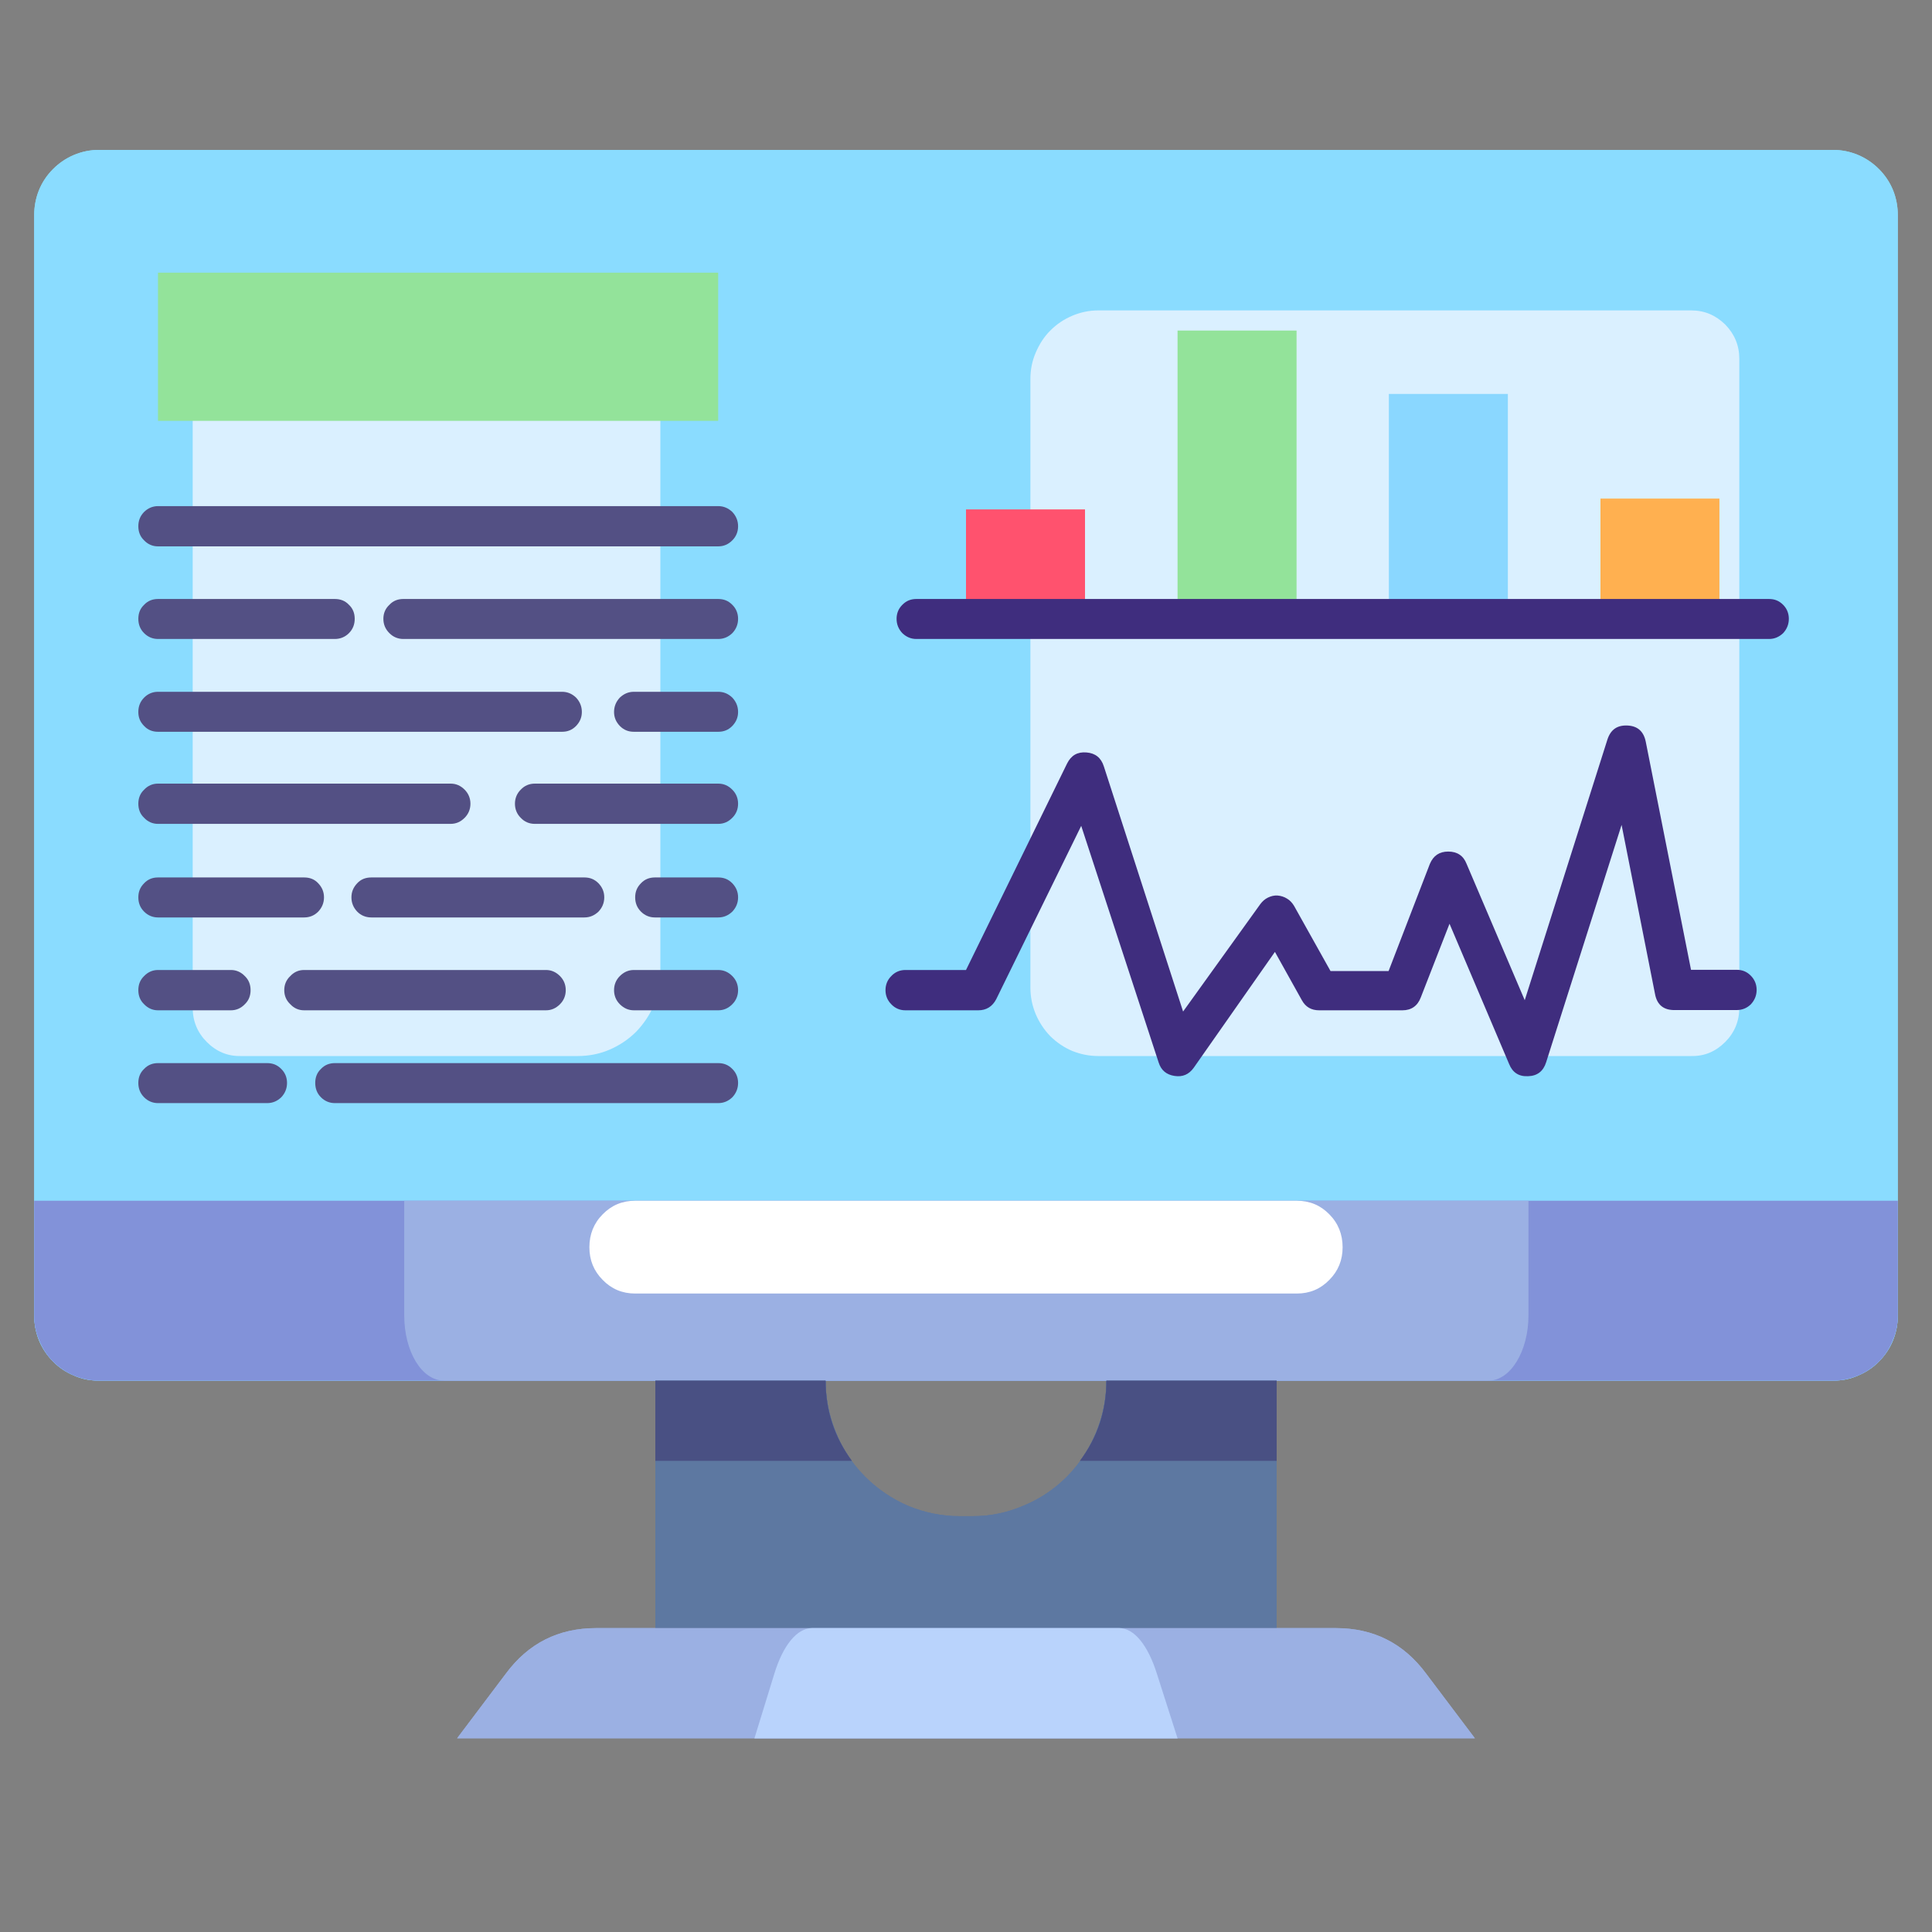 <svg xmlns="http://www.w3.org/2000/svg" xmlns:xlink="http://www.w3.org/1999/xlink" width="40" zoomAndPan="magnify" viewBox="0 0 30 30" height="40" preserveAspectRatio="xMidYMid meet" version="1.0"><rect x="0" y="0" width="30" height="30" fill="#808080" stroke="none"/><defs><clipPath id="240cbb25f4"><path d="M 0.484 2.324 L 29.516 2.324 L 29.516 22 L 0.484 22 Z M 0.484 2.324 " clip-rule="nonzero"/></clipPath><clipPath id="40c6c28e25"><path d="M 0.484 18 L 29.516 18 L 29.516 22 L 0.484 22 Z M 0.484 18 " clip-rule="nonzero"/></clipPath><clipPath id="7367aa7745"><path d="M 0.484 2.324 L 29.516 2.324 L 29.516 22 L 0.484 22 Z M 0.484 2.324 " clip-rule="nonzero"/></clipPath><clipPath id="23af69a0a6"><path d="M 0.484 18 L 29.516 18 L 29.516 22 L 0.484 22 Z M 0.484 18 " clip-rule="nonzero"/></clipPath></defs><g clip-path="url(#240cbb25f4)"><path fill="#8adcff" d="M 1.531 2.328 L 28.469 2.328 C 28.602 2.328 28.73 2.355 28.852 2.406 C 28.973 2.457 29.082 2.531 29.176 2.625 C 29.27 2.719 29.344 2.828 29.395 2.953 C 29.445 3.078 29.469 3.207 29.469 3.34 L 29.469 20.426 C 29.469 20.559 29.445 20.688 29.395 20.812 C 29.344 20.938 29.27 21.047 29.176 21.141 C 29.082 21.238 28.973 21.309 28.852 21.359 C 28.73 21.414 28.602 21.438 28.469 21.438 L 1.531 21.438 C 1.398 21.438 1.27 21.414 1.148 21.359 C 1.027 21.309 0.918 21.238 0.824 21.141 C 0.73 21.047 0.656 20.938 0.605 20.812 C 0.555 20.688 0.531 20.559 0.531 20.426 L 0.531 3.34 C 0.531 3.207 0.555 3.078 0.605 2.953 C 0.656 2.828 0.73 2.719 0.824 2.625 C 0.918 2.531 1.027 2.457 1.148 2.406 C 1.27 2.355 1.398 2.328 1.531 2.328 Z M 1.531 2.328 " fill-opacity="1" fill-rule="nonzero"/></g><path fill="#daf0ff" d="M 8.984 4.82 L 3.75 4.82 C 3.543 4.816 3.363 4.887 3.215 5.035 C 3.066 5.184 2.992 5.363 2.992 5.574 L 2.992 15.648 C 2.992 15.855 3.066 16.035 3.211 16.18 C 3.359 16.328 3.531 16.402 3.738 16.398 L 8.973 16.398 C 9.141 16.398 9.305 16.367 9.461 16.301 C 9.617 16.234 9.758 16.141 9.879 16.02 C 9.996 15.898 10.09 15.758 10.156 15.602 C 10.219 15.441 10.254 15.277 10.254 15.105 L 10.254 6.117 C 10.254 5.945 10.219 5.781 10.156 5.625 C 10.094 5.465 10 5.328 9.883 5.207 C 9.762 5.086 9.625 4.988 9.473 4.922 C 9.316 4.855 9.152 4.824 8.984 4.82 Z M 8.984 4.82 " fill-opacity="1" fill-rule="nonzero"/><path fill="#daf0ff" d="M 26.262 4.82 L 17.055 4.82 C 16.914 4.82 16.781 4.848 16.652 4.902 C 16.523 4.957 16.41 5.031 16.309 5.133 C 16.211 5.23 16.137 5.348 16.082 5.477 C 16.027 5.605 16 5.742 16 5.883 L 16 15.336 C 16 15.477 16.027 15.613 16.082 15.746 C 16.137 15.875 16.211 15.988 16.309 16.09 C 16.41 16.188 16.523 16.266 16.652 16.32 C 16.781 16.371 16.914 16.398 17.055 16.398 L 26.262 16.398 C 26.469 16.402 26.641 16.328 26.789 16.18 C 26.934 16.035 27.008 15.855 27.008 15.648 L 27.008 5.574 C 27.008 5.363 26.934 5.188 26.789 5.039 C 26.641 4.895 26.469 4.82 26.262 4.82 Z M 26.262 4.82 " fill-opacity="1" fill-rule="nonzero"/><g clip-path="url(#40c6c28e25)"><path fill="#8292d9" d="M 0.531 18.645 L 0.531 20.426 C 0.531 20.559 0.555 20.688 0.609 20.812 C 0.66 20.938 0.73 21.047 0.824 21.141 C 0.918 21.234 1.027 21.309 1.148 21.359 C 1.27 21.41 1.398 21.438 1.531 21.438 L 28.469 21.438 C 28.602 21.438 28.73 21.41 28.852 21.359 C 28.973 21.309 29.082 21.234 29.176 21.141 C 29.27 21.047 29.34 20.938 29.391 20.812 C 29.445 20.688 29.469 20.559 29.469 20.426 L 29.469 18.645 Z M 0.531 18.645 " fill-opacity="1" fill-rule="nonzero"/></g><path fill="#9bb0e3" d="M 6.277 18.645 L 6.277 20.426 C 6.277 20.984 6.547 21.438 6.895 21.438 L 23.117 21.438 C 23.453 21.438 23.734 20.984 23.734 20.426 L 23.734 18.645 Z M 6.277 18.645 " fill-opacity="1" fill-rule="nonzero"/><path fill="#ffffff" d="M 9.863 18.645 L 20.137 18.645 C 20.336 18.645 20.504 18.715 20.641 18.855 C 20.781 18.996 20.848 19.168 20.848 19.367 C 20.848 19.566 20.781 19.734 20.641 19.875 C 20.504 20.016 20.336 20.086 20.137 20.086 L 9.863 20.086 C 9.664 20.086 9.496 20.016 9.359 19.875 C 9.219 19.734 9.152 19.566 9.152 19.367 C 9.152 19.168 9.219 18.996 9.359 18.855 C 9.496 18.715 9.664 18.645 9.863 18.645 Z M 9.863 18.645 " fill-opacity="1" fill-rule="nonzero"/><path fill="#5d78a1" d="M 19.824 21.438 L 19.824 25.281 L 10.176 25.281 L 10.176 21.438 L 12.82 21.438 C 12.82 21.719 12.875 21.984 12.98 22.242 C 13.082 22.5 13.234 22.727 13.43 22.926 C 13.625 23.121 13.848 23.273 14.102 23.383 C 14.359 23.488 14.621 23.543 14.898 23.543 L 15.102 23.543 C 15.379 23.543 15.641 23.488 15.895 23.379 C 16.152 23.273 16.375 23.121 16.57 22.926 C 16.766 22.727 16.914 22.5 17.02 22.242 C 17.125 21.984 17.18 21.719 17.18 21.438 Z M 19.824 21.438 " fill-opacity="1" fill-rule="nonzero"/><path fill="#495083" d="M 13.227 22.684 C 12.957 22.316 12.82 21.898 12.82 21.438 L 10.176 21.438 L 10.176 22.684 Z M 13.227 22.684 " fill-opacity="1" fill-rule="nonzero"/><path fill="#495083" d="M 19.824 22.684 L 19.824 21.438 L 17.18 21.438 C 17.18 21.898 17.043 22.316 16.77 22.684 Z M 19.824 22.684 " fill-opacity="1" fill-rule="nonzero"/><path fill="#9bb0e3" d="M 22.902 26.992 L 7.098 26.992 L 7.852 25.992 C 8.203 25.516 8.672 25.281 9.258 25.281 L 20.742 25.281 C 21.328 25.281 21.797 25.516 22.148 25.992 Z M 22.902 26.992 " fill-opacity="1" fill-rule="nonzero"/><path fill="#b9d3fc" d="M 18.285 26.992 L 11.715 26.992 L 12.023 25.992 C 12.16 25.543 12.379 25.281 12.609 25.281 L 17.379 25.281 C 17.609 25.281 17.824 25.543 17.965 25.992 Z M 18.285 26.992 " fill-opacity="1" fill-rule="nonzero"/><path fill="#93e39a" d="M 2.453 4.234 L 11.152 4.234 L 11.152 6.535 L 2.453 6.535 Z M 2.453 4.234 " fill-opacity="1" fill-rule="nonzero"/><path fill="#535084" d="M 11.152 8.484 L 2.453 8.484 C 2.371 8.484 2.297 8.453 2.238 8.391 C 2.176 8.332 2.148 8.258 2.148 8.172 C 2.148 8.086 2.176 8.012 2.238 7.949 C 2.297 7.891 2.371 7.859 2.453 7.859 L 11.152 7.859 C 11.238 7.859 11.309 7.891 11.371 7.949 C 11.43 8.012 11.461 8.086 11.461 8.172 C 11.461 8.258 11.43 8.332 11.371 8.391 C 11.309 8.453 11.238 8.484 11.152 8.484 Z M 11.152 8.484 " fill-opacity="1" fill-rule="nonzero"/><path fill="#535084" d="M 5.199 9.922 L 2.453 9.922 C 2.371 9.922 2.297 9.891 2.238 9.832 C 2.176 9.77 2.148 9.695 2.148 9.609 C 2.148 9.523 2.176 9.449 2.238 9.391 C 2.297 9.328 2.371 9.301 2.453 9.301 L 5.199 9.301 C 5.285 9.301 5.359 9.328 5.418 9.391 C 5.48 9.449 5.508 9.523 5.508 9.609 C 5.508 9.695 5.48 9.77 5.418 9.832 C 5.359 9.891 5.285 9.922 5.199 9.922 Z M 5.199 9.922 " fill-opacity="1" fill-rule="nonzero"/><path fill="#535084" d="M 11.152 11.363 L 9.844 11.363 C 9.758 11.363 9.688 11.336 9.625 11.273 C 9.566 11.211 9.535 11.141 9.535 11.055 C 9.535 10.969 9.566 10.895 9.625 10.832 C 9.688 10.773 9.758 10.742 9.844 10.742 L 11.152 10.742 C 11.238 10.742 11.309 10.773 11.371 10.832 C 11.43 10.895 11.461 10.969 11.461 11.055 C 11.461 11.141 11.43 11.211 11.371 11.273 C 11.309 11.336 11.238 11.363 11.152 11.363 Z M 11.152 11.363 " fill-opacity="1" fill-rule="nonzero"/><path fill="#535084" d="M 6.996 12.793 L 2.453 12.793 C 2.371 12.793 2.297 12.762 2.238 12.699 C 2.176 12.641 2.148 12.566 2.148 12.48 C 2.148 12.395 2.176 12.32 2.238 12.262 C 2.297 12.199 2.371 12.168 2.453 12.168 L 6.996 12.168 C 7.082 12.168 7.152 12.199 7.215 12.262 C 7.273 12.32 7.305 12.395 7.305 12.48 C 7.305 12.566 7.273 12.641 7.215 12.699 C 7.152 12.762 7.082 12.793 6.996 12.793 Z M 6.996 12.793 " fill-opacity="1" fill-rule="nonzero"/><path fill="#535084" d="M 9.074 14.246 L 5.766 14.246 C 5.68 14.246 5.605 14.215 5.547 14.156 C 5.488 14.094 5.457 14.02 5.457 13.934 C 5.457 13.848 5.488 13.777 5.547 13.715 C 5.605 13.652 5.68 13.625 5.766 13.625 L 9.074 13.625 C 9.16 13.625 9.23 13.652 9.293 13.715 C 9.352 13.777 9.383 13.848 9.383 13.934 C 9.383 14.02 9.352 14.094 9.293 14.156 C 9.23 14.215 9.16 14.246 9.074 14.246 Z M 9.074 14.246 " fill-opacity="1" fill-rule="nonzero"/><path fill="#535084" d="M 3.586 15.688 L 2.453 15.688 C 2.371 15.688 2.297 15.656 2.238 15.594 C 2.176 15.535 2.148 15.461 2.148 15.375 C 2.148 15.289 2.176 15.215 2.238 15.156 C 2.297 15.094 2.371 15.062 2.453 15.062 L 3.586 15.062 C 3.668 15.062 3.742 15.094 3.801 15.156 C 3.863 15.215 3.891 15.289 3.891 15.375 C 3.891 15.461 3.863 15.535 3.801 15.594 C 3.742 15.656 3.668 15.688 3.586 15.688 Z M 3.586 15.688 " fill-opacity="1" fill-rule="nonzero"/><path fill="#535084" d="M 11.152 17.129 L 5.199 17.129 C 5.117 17.129 5.043 17.098 4.984 17.039 C 4.922 16.977 4.895 16.902 4.895 16.816 C 4.895 16.73 4.922 16.656 4.984 16.598 C 5.043 16.535 5.117 16.508 5.199 16.508 L 11.152 16.508 C 11.238 16.508 11.309 16.535 11.371 16.598 C 11.43 16.656 11.461 16.73 11.461 16.816 C 11.461 16.902 11.43 16.977 11.371 17.039 C 11.309 17.098 11.238 17.129 11.152 17.129 Z M 11.152 17.129 " fill-opacity="1" fill-rule="nonzero"/><path fill="#535084" d="M 4.148 17.129 L 2.453 17.129 C 2.371 17.129 2.297 17.098 2.238 17.039 C 2.176 16.977 2.148 16.902 2.148 16.816 C 2.148 16.73 2.176 16.656 2.238 16.598 C 2.297 16.535 2.371 16.508 2.453 16.508 L 4.148 16.508 C 4.234 16.508 4.305 16.535 4.367 16.598 C 4.426 16.656 4.457 16.73 4.457 16.816 C 4.457 16.902 4.426 16.977 4.367 17.039 C 4.305 17.098 4.234 17.129 4.148 17.129 Z M 4.148 17.129 " fill-opacity="1" fill-rule="nonzero"/><path fill="#535084" d="M 8.477 15.688 L 4.723 15.688 C 4.637 15.688 4.566 15.656 4.508 15.594 C 4.445 15.535 4.414 15.461 4.414 15.375 C 4.414 15.289 4.445 15.215 4.508 15.156 C 4.566 15.094 4.637 15.062 4.723 15.062 L 8.477 15.062 C 8.562 15.062 8.633 15.094 8.695 15.156 C 8.754 15.215 8.785 15.289 8.785 15.375 C 8.785 15.461 8.754 15.535 8.695 15.594 C 8.633 15.656 8.562 15.688 8.477 15.688 Z M 8.477 15.688 " fill-opacity="1" fill-rule="nonzero"/><path fill="#535084" d="M 11.152 15.688 L 9.844 15.688 C 9.758 15.688 9.688 15.656 9.625 15.594 C 9.566 15.535 9.535 15.461 9.535 15.375 C 9.535 15.289 9.566 15.215 9.625 15.156 C 9.688 15.094 9.758 15.062 9.844 15.062 L 11.152 15.062 C 11.238 15.062 11.309 15.094 11.371 15.156 C 11.43 15.215 11.461 15.289 11.461 15.375 C 11.461 15.461 11.43 15.535 11.371 15.594 C 11.309 15.656 11.238 15.688 11.152 15.688 Z M 11.152 15.688 " fill-opacity="1" fill-rule="nonzero"/><path fill="#535084" d="M 11.152 14.246 L 10.168 14.246 C 10.086 14.246 10.012 14.215 9.953 14.156 C 9.891 14.094 9.863 14.02 9.863 13.934 C 9.863 13.848 9.891 13.777 9.953 13.715 C 10.012 13.652 10.086 13.625 10.168 13.625 L 11.152 13.625 C 11.238 13.625 11.309 13.652 11.371 13.715 C 11.43 13.777 11.461 13.848 11.461 13.934 C 11.461 14.02 11.43 14.094 11.371 14.156 C 11.309 14.215 11.238 14.246 11.152 14.246 Z M 11.152 14.246 " fill-opacity="1" fill-rule="nonzero"/><path fill="#535084" d="M 4.723 14.246 L 2.453 14.246 C 2.371 14.246 2.297 14.215 2.238 14.156 C 2.176 14.094 2.148 14.02 2.148 13.934 C 2.148 13.848 2.176 13.777 2.238 13.715 C 2.297 13.652 2.371 13.625 2.453 13.625 L 4.723 13.625 C 4.809 13.625 4.883 13.652 4.941 13.715 C 5 13.777 5.031 13.848 5.031 13.934 C 5.031 14.02 5 14.094 4.941 14.156 C 4.883 14.215 4.809 14.246 4.723 14.246 Z M 4.723 14.246 " fill-opacity="1" fill-rule="nonzero"/><path fill="#535084" d="M 8.727 11.363 L 2.453 11.363 C 2.371 11.363 2.297 11.336 2.238 11.273 C 2.176 11.211 2.148 11.141 2.148 11.055 C 2.148 10.969 2.176 10.895 2.238 10.832 C 2.297 10.773 2.371 10.742 2.453 10.742 L 8.727 10.742 C 8.812 10.742 8.883 10.773 8.945 10.832 C 9.004 10.895 9.035 10.969 9.035 11.055 C 9.035 11.141 9.004 11.211 8.945 11.273 C 8.883 11.336 8.812 11.363 8.727 11.363 Z M 8.727 11.363 " fill-opacity="1" fill-rule="nonzero"/><path fill="#535084" d="M 11.152 12.793 L 8.305 12.793 C 8.219 12.793 8.145 12.762 8.086 12.699 C 8.027 12.641 7.996 12.566 7.996 12.48 C 7.996 12.395 8.027 12.32 8.086 12.262 C 8.145 12.199 8.219 12.168 8.305 12.168 L 11.152 12.168 C 11.238 12.168 11.309 12.199 11.371 12.262 C 11.43 12.32 11.461 12.395 11.461 12.48 C 11.461 12.566 11.43 12.641 11.371 12.699 C 11.309 12.762 11.238 12.793 11.152 12.793 Z M 11.152 12.793 " fill-opacity="1" fill-rule="nonzero"/><path fill="#535084" d="M 11.152 9.922 L 6.262 9.922 C 6.18 9.922 6.105 9.891 6.047 9.832 C 5.984 9.77 5.953 9.695 5.953 9.609 C 5.953 9.523 5.984 9.449 6.047 9.391 C 6.105 9.328 6.18 9.301 6.262 9.301 L 11.152 9.301 C 11.238 9.301 11.309 9.328 11.371 9.391 C 11.43 9.449 11.461 9.523 11.461 9.609 C 11.461 9.695 11.43 9.77 11.371 9.832 C 11.309 9.891 11.238 9.922 11.152 9.922 Z M 11.152 9.922 " fill-opacity="1" fill-rule="nonzero"/><path fill="#ff526e" d="M 15 7.91 L 16.848 7.91 L 16.848 9.609 L 15 9.609 Z M 15 7.91 " fill-opacity="1" fill-rule="nonzero"/><path fill="#93e39a" d="M 18.285 5.133 L 20.133 5.133 L 20.133 9.613 L 18.285 9.613 Z M 18.285 5.133 " fill-opacity="1" fill-rule="nonzero"/><path fill="#8ad7ff" d="M 21.566 6.117 L 23.414 6.117 L 23.414 9.609 L 21.566 9.609 Z M 21.566 6.117 " fill-opacity="1" fill-rule="nonzero"/><path fill="#ffb050" d="M 24.852 7.742 L 26.699 7.742 L 26.699 9.609 L 24.852 9.609 Z M 24.852 7.742 " fill-opacity="1" fill-rule="nonzero"/><path fill="#3f2d7e" d="M 27.469 9.922 L 14.23 9.922 C 14.145 9.922 14.074 9.891 14.012 9.832 C 13.953 9.77 13.922 9.695 13.922 9.609 C 13.922 9.523 13.953 9.449 14.012 9.391 C 14.074 9.328 14.145 9.301 14.23 9.301 L 27.469 9.301 C 27.555 9.301 27.625 9.328 27.688 9.391 C 27.746 9.449 27.777 9.523 27.777 9.609 C 27.777 9.695 27.746 9.77 27.688 9.832 C 27.625 9.891 27.555 9.922 27.469 9.922 Z M 27.469 9.922 " fill-opacity="1" fill-rule="nonzero"/><path fill="#3f2d7e" d="M 17.992 16.5 L 16.789 12.824 L 15.469 15.516 C 15.41 15.629 15.316 15.688 15.191 15.688 L 14.059 15.688 C 13.973 15.688 13.898 15.656 13.84 15.594 C 13.781 15.535 13.75 15.461 13.75 15.375 C 13.75 15.289 13.781 15.215 13.84 15.156 C 13.898 15.094 13.973 15.062 14.059 15.062 L 15 15.062 L 16.57 11.855 C 16.633 11.73 16.73 11.672 16.871 11.684 C 17.008 11.695 17.098 11.766 17.141 11.902 L 18.371 15.707 L 19.57 14.039 C 19.602 13.996 19.641 13.961 19.688 13.938 C 19.738 13.914 19.785 13.902 19.84 13.906 C 19.891 13.91 19.941 13.926 19.984 13.953 C 20.031 13.98 20.066 14.02 20.094 14.066 L 20.66 15.078 L 21.562 15.078 L 22.203 13.414 C 22.258 13.285 22.352 13.223 22.488 13.223 C 22.625 13.223 22.723 13.285 22.773 13.414 L 23.676 15.531 L 24.961 11.48 C 25.012 11.328 25.113 11.258 25.273 11.266 C 25.43 11.273 25.523 11.359 25.555 11.516 L 26.258 15.059 L 26.969 15.059 C 27.055 15.059 27.129 15.09 27.188 15.152 C 27.246 15.211 27.277 15.285 27.277 15.371 C 27.277 15.457 27.246 15.531 27.188 15.594 C 27.129 15.652 27.055 15.684 26.969 15.684 L 26.008 15.684 C 25.836 15.688 25.73 15.605 25.699 15.434 L 25.18 12.809 L 24.008 16.496 C 23.965 16.633 23.871 16.707 23.73 16.711 C 23.586 16.719 23.488 16.656 23.434 16.523 L 22.508 14.344 L 22.062 15.488 C 22.012 15.621 21.914 15.688 21.777 15.688 L 20.484 15.688 C 20.363 15.688 20.273 15.637 20.215 15.531 L 19.797 14.781 L 18.535 16.582 C 18.461 16.684 18.363 16.727 18.238 16.707 C 18.113 16.688 18.031 16.621 17.992 16.5 Z M 17.992 16.5 " fill-opacity="1" fill-rule="nonzero"/><g clip-path="url(#7367aa7745)"><path fill="#8adcff" d="M 1.531 2.328 L 28.469 2.328 C 28.602 2.328 28.73 2.355 28.852 2.406 C 28.973 2.457 29.082 2.531 29.176 2.625 C 29.27 2.719 29.344 2.828 29.395 2.953 C 29.445 3.078 29.469 3.207 29.469 3.34 L 29.469 20.426 C 29.469 20.559 29.445 20.688 29.395 20.812 C 29.344 20.938 29.27 21.047 29.176 21.141 C 29.082 21.238 28.973 21.309 28.852 21.359 C 28.73 21.414 28.602 21.438 28.469 21.438 L 1.531 21.438 C 1.398 21.438 1.27 21.414 1.148 21.359 C 1.027 21.309 0.918 21.238 0.824 21.141 C 0.73 21.047 0.656 20.938 0.605 20.812 C 0.555 20.688 0.531 20.559 0.531 20.426 L 0.531 3.34 C 0.531 3.207 0.555 3.078 0.605 2.953 C 0.656 2.828 0.73 2.719 0.824 2.625 C 0.918 2.531 1.027 2.457 1.148 2.406 C 1.27 2.355 1.398 2.328 1.531 2.328 Z M 1.531 2.328 " fill-opacity="1" fill-rule="nonzero"/></g><path fill="#daf0ff" d="M 8.984 4.82 L 3.75 4.82 C 3.543 4.816 3.363 4.887 3.215 5.035 C 3.066 5.184 2.992 5.363 2.992 5.574 L 2.992 15.648 C 2.992 15.855 3.066 16.035 3.211 16.18 C 3.359 16.328 3.531 16.402 3.738 16.398 L 8.973 16.398 C 9.141 16.398 9.305 16.367 9.461 16.301 C 9.617 16.234 9.758 16.141 9.879 16.02 C 9.996 15.898 10.09 15.758 10.156 15.602 C 10.219 15.441 10.254 15.277 10.254 15.105 L 10.254 6.117 C 10.254 5.945 10.219 5.781 10.156 5.625 C 10.094 5.465 10 5.328 9.883 5.207 C 9.762 5.086 9.625 4.988 9.473 4.922 C 9.316 4.855 9.152 4.824 8.984 4.82 Z M 8.984 4.82 " fill-opacity="1" fill-rule="nonzero"/><path fill="#daf0ff" d="M 26.262 4.82 L 17.055 4.82 C 16.914 4.82 16.781 4.848 16.652 4.902 C 16.523 4.957 16.41 5.031 16.309 5.133 C 16.211 5.23 16.137 5.348 16.082 5.477 C 16.027 5.605 16 5.742 16 5.883 L 16 15.336 C 16 15.477 16.027 15.613 16.082 15.746 C 16.137 15.875 16.211 15.988 16.309 16.09 C 16.41 16.188 16.523 16.266 16.652 16.32 C 16.781 16.371 16.914 16.398 17.055 16.398 L 26.262 16.398 C 26.469 16.402 26.641 16.328 26.789 16.18 C 26.934 16.035 27.008 15.855 27.008 15.648 L 27.008 5.574 C 27.008 5.363 26.934 5.188 26.789 5.039 C 26.641 4.895 26.469 4.82 26.262 4.82 Z M 26.262 4.82 " fill-opacity="1" fill-rule="nonzero"/><g clip-path="url(#23af69a0a6)"><path fill="#8292d9" d="M 0.531 18.645 L 0.531 20.426 C 0.531 20.559 0.555 20.688 0.609 20.812 C 0.66 20.938 0.73 21.047 0.824 21.141 C 0.918 21.234 1.027 21.309 1.148 21.359 C 1.27 21.41 1.398 21.438 1.531 21.438 L 28.469 21.438 C 28.602 21.438 28.73 21.41 28.852 21.359 C 28.973 21.309 29.082 21.234 29.176 21.141 C 29.27 21.047 29.34 20.938 29.391 20.812 C 29.445 20.688 29.469 20.559 29.469 20.426 L 29.469 18.645 Z M 0.531 18.645 " fill-opacity="1" fill-rule="nonzero"/></g><path fill="#9bb0e3" d="M 6.277 18.645 L 6.277 20.426 C 6.277 20.984 6.547 21.438 6.895 21.438 L 23.117 21.438 C 23.453 21.438 23.734 20.984 23.734 20.426 L 23.734 18.645 Z M 6.277 18.645 " fill-opacity="1" fill-rule="nonzero"/><path fill="#ffffff" d="M 9.863 18.645 L 20.137 18.645 C 20.336 18.645 20.504 18.715 20.641 18.855 C 20.781 18.996 20.848 19.168 20.848 19.367 C 20.848 19.566 20.781 19.734 20.641 19.875 C 20.504 20.016 20.336 20.086 20.137 20.086 L 9.863 20.086 C 9.664 20.086 9.496 20.016 9.359 19.875 C 9.219 19.734 9.152 19.566 9.152 19.367 C 9.152 19.168 9.219 18.996 9.359 18.855 C 9.496 18.715 9.664 18.645 9.863 18.645 Z M 9.863 18.645 " fill-opacity="1" fill-rule="nonzero"/><path fill="#5d78a1" d="M 19.824 21.438 L 19.824 25.281 L 10.176 25.281 L 10.176 21.438 L 12.82 21.438 C 12.82 21.719 12.875 21.984 12.98 22.242 C 13.082 22.5 13.234 22.727 13.43 22.926 C 13.625 23.121 13.848 23.273 14.102 23.383 C 14.359 23.488 14.621 23.543 14.898 23.543 L 15.102 23.543 C 15.379 23.543 15.641 23.488 15.895 23.379 C 16.152 23.273 16.375 23.121 16.57 22.926 C 16.766 22.727 16.914 22.5 17.02 22.242 C 17.125 21.984 17.18 21.719 17.18 21.438 Z M 19.824 21.438 " fill-opacity="1" fill-rule="nonzero"/><path fill="#495083" d="M 13.227 22.684 C 12.957 22.316 12.82 21.898 12.82 21.438 L 10.176 21.438 L 10.176 22.684 Z M 13.227 22.684 " fill-opacity="1" fill-rule="nonzero"/><path fill="#495083" d="M 19.824 22.684 L 19.824 21.438 L 17.18 21.438 C 17.18 21.898 17.043 22.316 16.77 22.684 Z M 19.824 22.684 " fill-opacity="1" fill-rule="nonzero"/><path fill="#9bb0e3" d="M 22.902 26.992 L 7.098 26.992 L 7.852 25.992 C 8.203 25.516 8.672 25.281 9.258 25.281 L 20.742 25.281 C 21.328 25.281 21.797 25.516 22.148 25.992 Z M 22.902 26.992 " fill-opacity="1" fill-rule="nonzero"/><path fill="#b9d3fc" d="M 18.285 26.992 L 11.715 26.992 L 12.023 25.992 C 12.16 25.543 12.379 25.281 12.609 25.281 L 17.379 25.281 C 17.609 25.281 17.824 25.543 17.965 25.992 Z M 18.285 26.992 " fill-opacity="1" fill-rule="nonzero"/><path fill="#93e39a" d="M 2.453 4.234 L 11.152 4.234 L 11.152 6.535 L 2.453 6.535 Z M 2.453 4.234 " fill-opacity="1" fill-rule="nonzero"/><path fill="#535084" d="M 11.152 8.484 L 2.453 8.484 C 2.371 8.484 2.297 8.453 2.238 8.391 C 2.176 8.332 2.148 8.258 2.148 8.172 C 2.148 8.086 2.176 8.012 2.238 7.949 C 2.297 7.891 2.371 7.859 2.453 7.859 L 11.152 7.859 C 11.238 7.859 11.309 7.891 11.371 7.949 C 11.43 8.012 11.461 8.086 11.461 8.172 C 11.461 8.258 11.43 8.332 11.371 8.391 C 11.309 8.453 11.238 8.484 11.152 8.484 Z M 11.152 8.484 " fill-opacity="1" fill-rule="nonzero"/><path fill="#535084" d="M 5.199 9.922 L 2.453 9.922 C 2.371 9.922 2.297 9.891 2.238 9.832 C 2.176 9.77 2.148 9.695 2.148 9.609 C 2.148 9.523 2.176 9.449 2.238 9.391 C 2.297 9.328 2.371 9.301 2.453 9.301 L 5.199 9.301 C 5.285 9.301 5.359 9.328 5.418 9.391 C 5.48 9.449 5.508 9.523 5.508 9.609 C 5.508 9.695 5.48 9.77 5.418 9.832 C 5.359 9.891 5.285 9.922 5.199 9.922 Z M 5.199 9.922 " fill-opacity="1" fill-rule="nonzero"/><path fill="#535084" d="M 11.152 11.363 L 9.844 11.363 C 9.758 11.363 9.688 11.336 9.625 11.273 C 9.566 11.211 9.535 11.141 9.535 11.055 C 9.535 10.969 9.566 10.895 9.625 10.832 C 9.688 10.773 9.758 10.742 9.844 10.742 L 11.152 10.742 C 11.238 10.742 11.309 10.773 11.371 10.832 C 11.43 10.895 11.461 10.969 11.461 11.055 C 11.461 11.141 11.43 11.211 11.371 11.273 C 11.309 11.336 11.238 11.363 11.152 11.363 Z M 11.152 11.363 " fill-opacity="1" fill-rule="nonzero"/><path fill="#535084" d="M 6.996 12.793 L 2.453 12.793 C 2.371 12.793 2.297 12.762 2.238 12.699 C 2.176 12.641 2.148 12.566 2.148 12.48 C 2.148 12.395 2.176 12.32 2.238 12.262 C 2.297 12.199 2.371 12.168 2.453 12.168 L 6.996 12.168 C 7.082 12.168 7.152 12.199 7.215 12.262 C 7.273 12.32 7.305 12.395 7.305 12.48 C 7.305 12.566 7.273 12.641 7.215 12.699 C 7.152 12.762 7.082 12.793 6.996 12.793 Z M 6.996 12.793 " fill-opacity="1" fill-rule="nonzero"/><path fill="#535084" d="M 9.074 14.246 L 5.766 14.246 C 5.68 14.246 5.605 14.215 5.547 14.156 C 5.488 14.094 5.457 14.02 5.457 13.934 C 5.457 13.848 5.488 13.777 5.547 13.715 C 5.605 13.652 5.68 13.625 5.766 13.625 L 9.074 13.625 C 9.16 13.625 9.23 13.652 9.293 13.715 C 9.352 13.777 9.383 13.848 9.383 13.934 C 9.383 14.02 9.352 14.094 9.293 14.156 C 9.23 14.215 9.16 14.246 9.074 14.246 Z M 9.074 14.246 " fill-opacity="1" fill-rule="nonzero"/><path fill="#535084" d="M 3.586 15.688 L 2.453 15.688 C 2.371 15.688 2.297 15.656 2.238 15.594 C 2.176 15.535 2.148 15.461 2.148 15.375 C 2.148 15.289 2.176 15.215 2.238 15.156 C 2.297 15.094 2.371 15.062 2.453 15.062 L 3.586 15.062 C 3.668 15.062 3.742 15.094 3.801 15.156 C 3.863 15.215 3.891 15.289 3.891 15.375 C 3.891 15.461 3.863 15.535 3.801 15.594 C 3.742 15.656 3.668 15.688 3.586 15.688 Z M 3.586 15.688 " fill-opacity="1" fill-rule="nonzero"/><path fill="#535084" d="M 11.152 17.129 L 5.199 17.129 C 5.117 17.129 5.043 17.098 4.984 17.039 C 4.922 16.977 4.895 16.902 4.895 16.816 C 4.895 16.73 4.922 16.656 4.984 16.598 C 5.043 16.535 5.117 16.508 5.199 16.508 L 11.152 16.508 C 11.238 16.508 11.309 16.535 11.371 16.598 C 11.43 16.656 11.461 16.73 11.461 16.816 C 11.461 16.902 11.43 16.977 11.371 17.039 C 11.309 17.098 11.238 17.129 11.152 17.129 Z M 11.152 17.129 " fill-opacity="1" fill-rule="nonzero"/><path fill="#535084" d="M 4.148 17.129 L 2.453 17.129 C 2.371 17.129 2.297 17.098 2.238 17.039 C 2.176 16.977 2.148 16.902 2.148 16.816 C 2.148 16.73 2.176 16.656 2.238 16.598 C 2.297 16.535 2.371 16.508 2.453 16.508 L 4.148 16.508 C 4.234 16.508 4.305 16.535 4.367 16.598 C 4.426 16.656 4.457 16.73 4.457 16.816 C 4.457 16.902 4.426 16.977 4.367 17.039 C 4.305 17.098 4.234 17.129 4.148 17.129 Z M 4.148 17.129 " fill-opacity="1" fill-rule="nonzero"/><path fill="#535084" d="M 8.477 15.688 L 4.723 15.688 C 4.637 15.688 4.566 15.656 4.508 15.594 C 4.445 15.535 4.414 15.461 4.414 15.375 C 4.414 15.289 4.445 15.215 4.508 15.156 C 4.566 15.094 4.637 15.062 4.723 15.062 L 8.477 15.062 C 8.562 15.062 8.633 15.094 8.695 15.156 C 8.754 15.215 8.785 15.289 8.785 15.375 C 8.785 15.461 8.754 15.535 8.695 15.594 C 8.633 15.656 8.562 15.688 8.477 15.688 Z M 8.477 15.688 " fill-opacity="1" fill-rule="nonzero"/><path fill="#535084" d="M 11.152 15.688 L 9.844 15.688 C 9.758 15.688 9.688 15.656 9.625 15.594 C 9.566 15.535 9.535 15.461 9.535 15.375 C 9.535 15.289 9.566 15.215 9.625 15.156 C 9.688 15.094 9.758 15.062 9.844 15.062 L 11.152 15.062 C 11.238 15.062 11.309 15.094 11.371 15.156 C 11.43 15.215 11.461 15.289 11.461 15.375 C 11.461 15.461 11.43 15.535 11.371 15.594 C 11.309 15.656 11.238 15.688 11.152 15.688 Z M 11.152 15.688 " fill-opacity="1" fill-rule="nonzero"/><path fill="#535084" d="M 11.152 14.246 L 10.168 14.246 C 10.086 14.246 10.012 14.215 9.953 14.156 C 9.891 14.094 9.863 14.02 9.863 13.934 C 9.863 13.848 9.891 13.777 9.953 13.715 C 10.012 13.652 10.086 13.625 10.168 13.625 L 11.152 13.625 C 11.238 13.625 11.309 13.652 11.371 13.715 C 11.43 13.777 11.461 13.848 11.461 13.934 C 11.461 14.02 11.43 14.094 11.371 14.156 C 11.309 14.215 11.238 14.246 11.152 14.246 Z M 11.152 14.246 " fill-opacity="1" fill-rule="nonzero"/><path fill="#535084" d="M 4.723 14.246 L 2.453 14.246 C 2.371 14.246 2.297 14.215 2.238 14.156 C 2.176 14.094 2.148 14.02 2.148 13.934 C 2.148 13.848 2.176 13.777 2.238 13.715 C 2.297 13.652 2.371 13.625 2.453 13.625 L 4.723 13.625 C 4.809 13.625 4.883 13.652 4.941 13.715 C 5 13.777 5.031 13.848 5.031 13.934 C 5.031 14.02 5 14.094 4.941 14.156 C 4.883 14.215 4.809 14.246 4.723 14.246 Z M 4.723 14.246 " fill-opacity="1" fill-rule="nonzero"/><path fill="#535084" d="M 8.727 11.363 L 2.453 11.363 C 2.371 11.363 2.297 11.336 2.238 11.273 C 2.176 11.211 2.148 11.141 2.148 11.055 C 2.148 10.969 2.176 10.895 2.238 10.832 C 2.297 10.773 2.371 10.742 2.453 10.742 L 8.727 10.742 C 8.812 10.742 8.883 10.773 8.945 10.832 C 9.004 10.895 9.035 10.969 9.035 11.055 C 9.035 11.141 9.004 11.211 8.945 11.273 C 8.883 11.336 8.812 11.363 8.727 11.363 Z M 8.727 11.363 " fill-opacity="1" fill-rule="nonzero"/><path fill="#535084" d="M 11.152 12.793 L 8.305 12.793 C 8.219 12.793 8.145 12.762 8.086 12.699 C 8.027 12.641 7.996 12.566 7.996 12.48 C 7.996 12.395 8.027 12.32 8.086 12.262 C 8.145 12.199 8.219 12.168 8.305 12.168 L 11.152 12.168 C 11.238 12.168 11.309 12.199 11.371 12.262 C 11.43 12.32 11.461 12.395 11.461 12.48 C 11.461 12.566 11.43 12.641 11.371 12.699 C 11.309 12.762 11.238 12.793 11.152 12.793 Z M 11.152 12.793 " fill-opacity="1" fill-rule="nonzero"/><path fill="#535084" d="M 11.152 9.922 L 6.262 9.922 C 6.18 9.922 6.105 9.891 6.047 9.832 C 5.984 9.77 5.953 9.695 5.953 9.609 C 5.953 9.523 5.984 9.449 6.047 9.391 C 6.105 9.328 6.18 9.301 6.262 9.301 L 11.152 9.301 C 11.238 9.301 11.309 9.328 11.371 9.391 C 11.43 9.449 11.461 9.523 11.461 9.609 C 11.461 9.695 11.43 9.77 11.371 9.832 C 11.309 9.891 11.238 9.922 11.152 9.922 Z M 11.152 9.922 " fill-opacity="1" fill-rule="nonzero"/><path fill="#ff526e" d="M 15 7.91 L 16.848 7.91 L 16.848 9.609 L 15 9.609 Z M 15 7.91 " fill-opacity="1" fill-rule="nonzero"/><path fill="#93e39a" d="M 18.285 5.133 L 20.133 5.133 L 20.133 9.613 L 18.285 9.613 Z M 18.285 5.133 " fill-opacity="1" fill-rule="nonzero"/><path fill="#8ad7ff" d="M 21.566 6.117 L 23.414 6.117 L 23.414 9.609 L 21.566 9.609 Z M 21.566 6.117 " fill-opacity="1" fill-rule="nonzero"/><path fill="#ffb050" d="M 24.852 7.742 L 26.699 7.742 L 26.699 9.609 L 24.852 9.609 Z M 24.852 7.742 " fill-opacity="1" fill-rule="nonzero"/><path fill="#3f2d7e" d="M 27.469 9.922 L 14.23 9.922 C 14.145 9.922 14.074 9.891 14.012 9.832 C 13.953 9.77 13.922 9.695 13.922 9.609 C 13.922 9.523 13.953 9.449 14.012 9.391 C 14.074 9.328 14.145 9.301 14.23 9.301 L 27.469 9.301 C 27.555 9.301 27.625 9.328 27.688 9.391 C 27.746 9.449 27.777 9.523 27.777 9.609 C 27.777 9.695 27.746 9.77 27.688 9.832 C 27.625 9.891 27.555 9.922 27.469 9.922 Z M 27.469 9.922 " fill-opacity="1" fill-rule="nonzero"/><path fill="#3f2d7e" d="M 17.992 16.5 L 16.789 12.824 L 15.469 15.516 C 15.41 15.629 15.316 15.688 15.191 15.688 L 14.059 15.688 C 13.973 15.688 13.898 15.656 13.84 15.594 C 13.781 15.535 13.75 15.461 13.75 15.375 C 13.75 15.289 13.781 15.215 13.84 15.156 C 13.898 15.094 13.973 15.062 14.059 15.062 L 15 15.062 L 16.57 11.855 C 16.633 11.73 16.73 11.672 16.871 11.684 C 17.008 11.695 17.098 11.766 17.141 11.902 L 18.371 15.707 L 19.57 14.039 C 19.602 13.996 19.641 13.961 19.688 13.938 C 19.738 13.914 19.785 13.902 19.84 13.906 C 19.891 13.91 19.941 13.926 19.984 13.953 C 20.031 13.98 20.066 14.02 20.094 14.066 L 20.66 15.078 L 21.562 15.078 L 22.203 13.414 C 22.258 13.285 22.352 13.223 22.488 13.223 C 22.625 13.223 22.723 13.285 22.773 13.414 L 23.676 15.531 L 24.961 11.48 C 25.012 11.328 25.113 11.258 25.273 11.266 C 25.43 11.273 25.523 11.359 25.555 11.516 L 26.258 15.059 L 26.969 15.059 C 27.055 15.059 27.129 15.09 27.188 15.152 C 27.246 15.211 27.277 15.285 27.277 15.371 C 27.277 15.457 27.246 15.531 27.188 15.594 C 27.129 15.652 27.055 15.684 26.969 15.684 L 26.008 15.684 C 25.836 15.688 25.73 15.605 25.699 15.434 L 25.18 12.809 L 24.008 16.496 C 23.965 16.633 23.871 16.707 23.73 16.711 C 23.586 16.719 23.488 16.656 23.434 16.523 L 22.508 14.344 L 22.062 15.488 C 22.012 15.621 21.914 15.688 21.777 15.688 L 20.484 15.688 C 20.363 15.688 20.273 15.637 20.215 15.531 L 19.797 14.781 L 18.535 16.582 C 18.461 16.684 18.363 16.727 18.238 16.707 C 18.113 16.688 18.031 16.621 17.992 16.5 Z M 17.992 16.5 " fill-opacity="1" fill-rule="nonzero"/></svg>